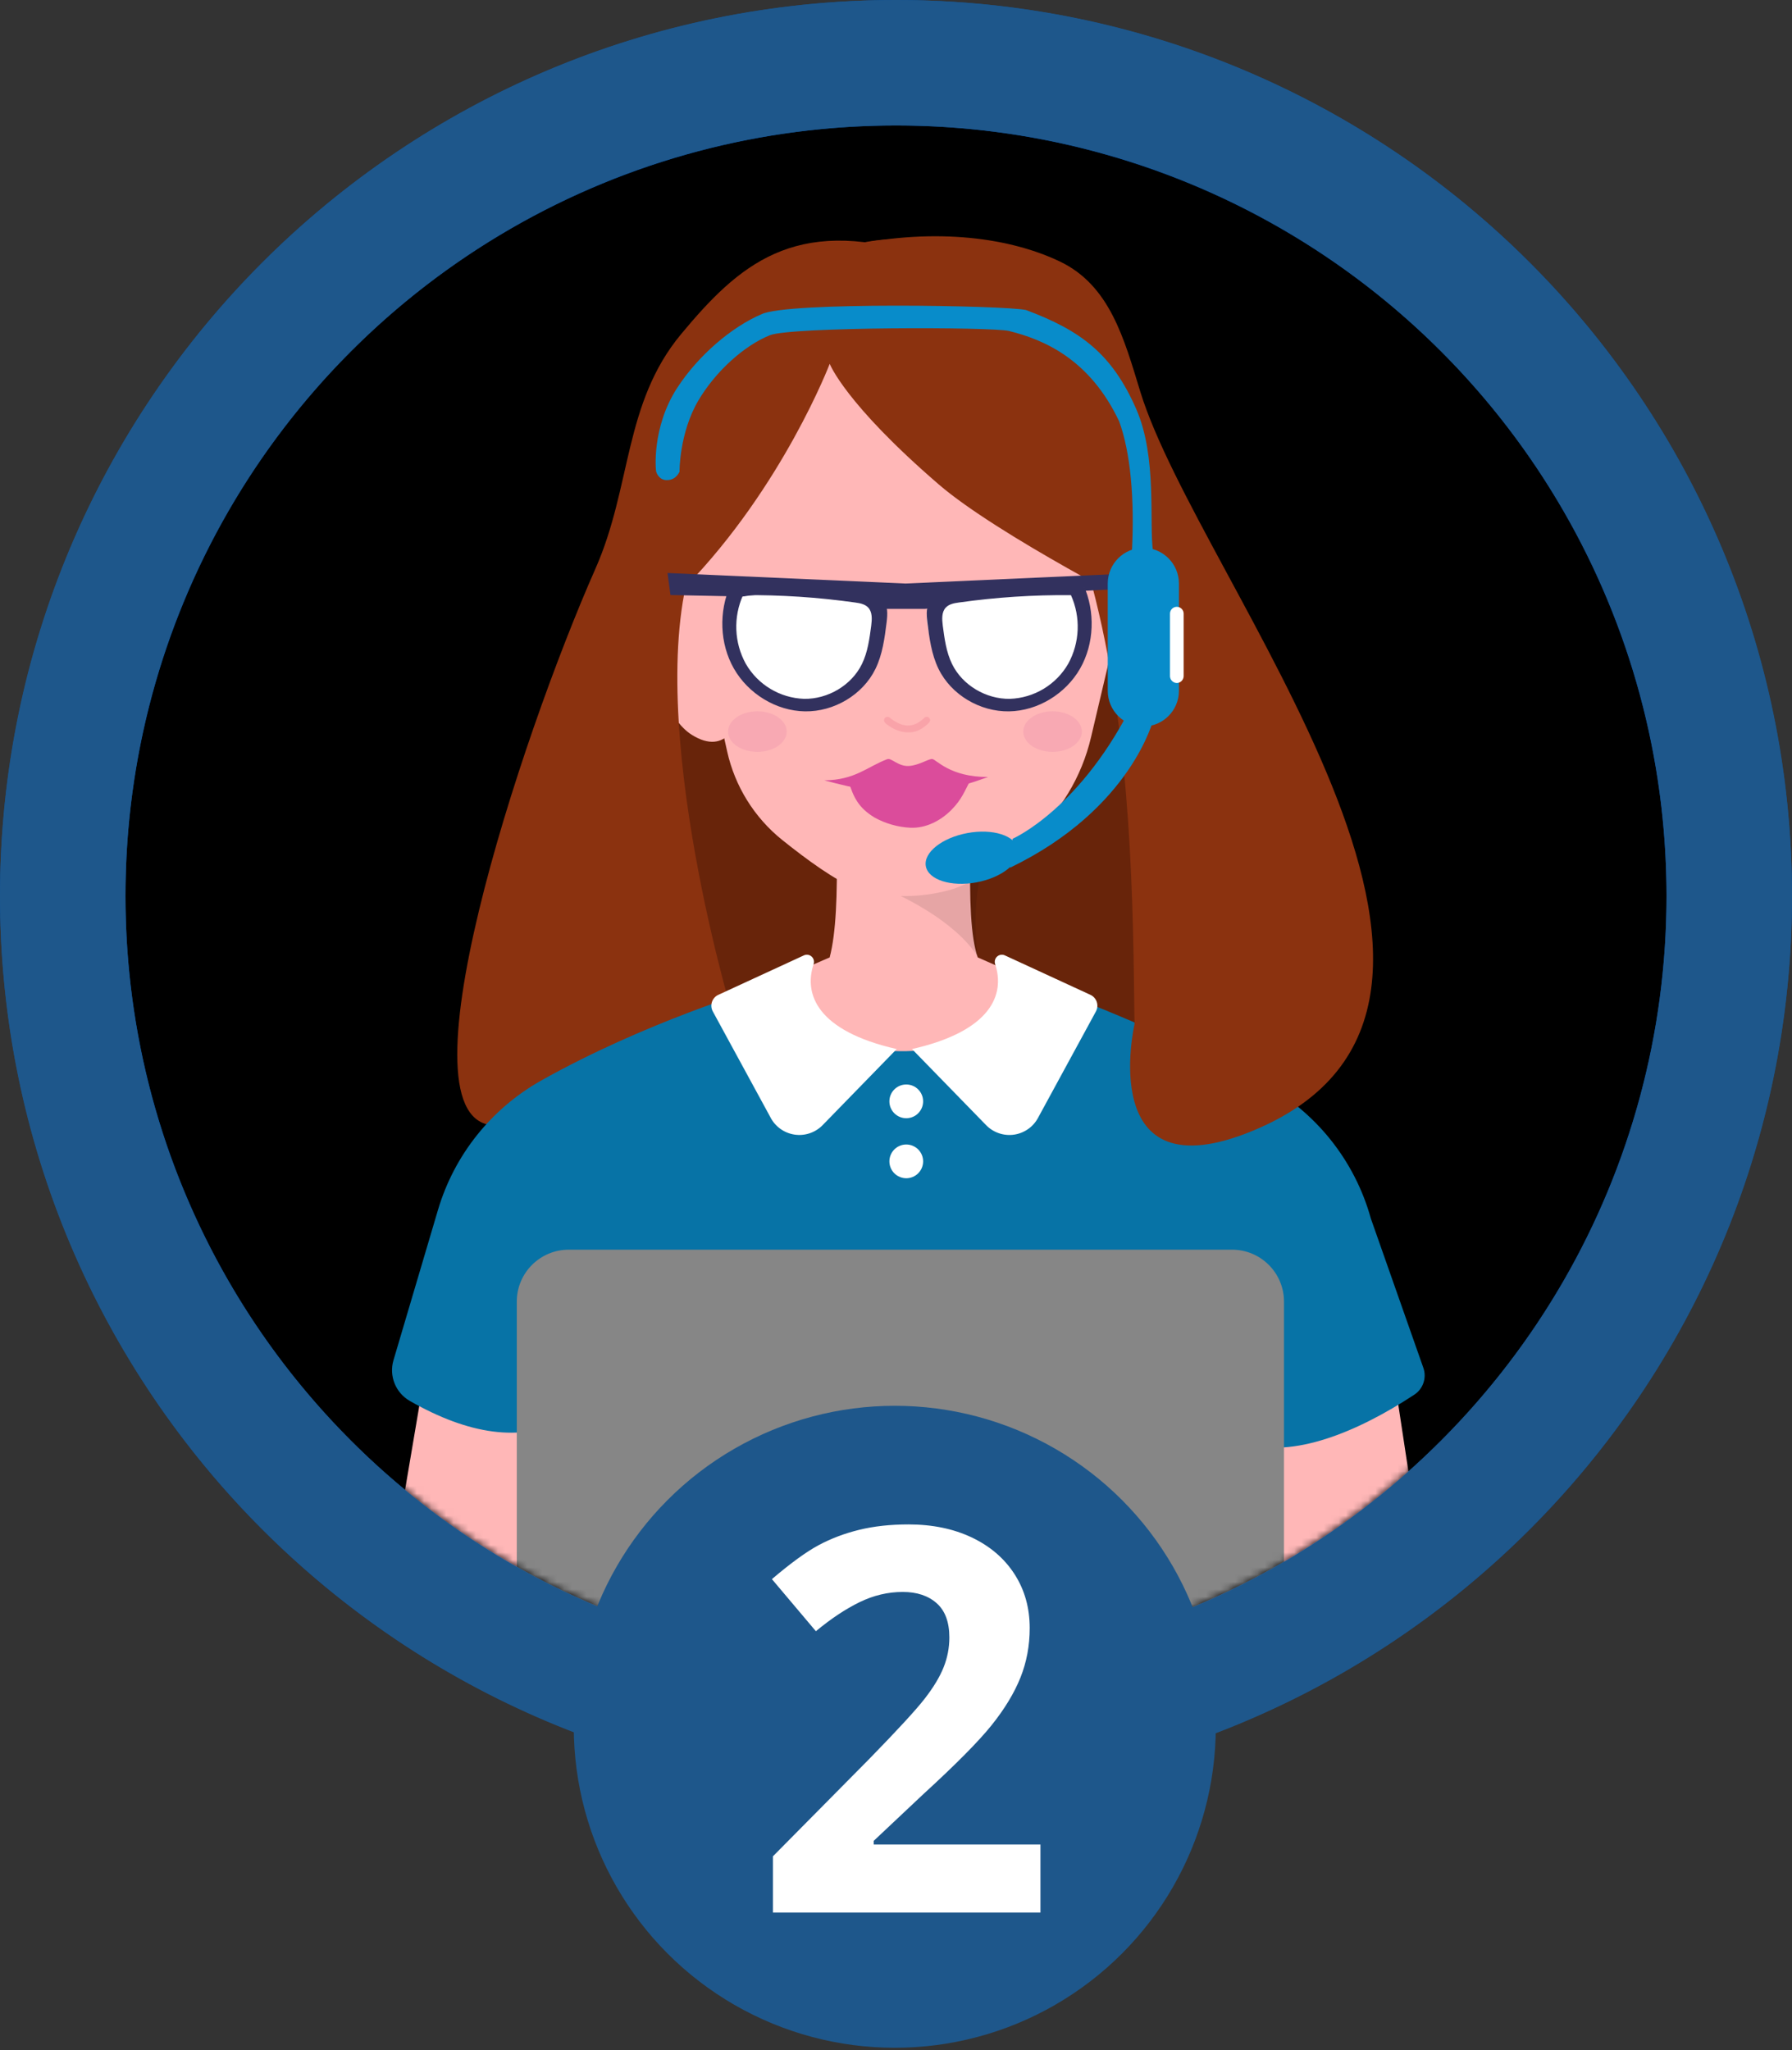 <?xml version="1.0" encoding="UTF-8"?>
<svg width="243px" height="278px" viewBox="0 0 243 278" version="1.1" xmlns="http://www.w3.org/2000/svg" xmlns:xlink="http://www.w3.org/1999/xlink">
    <rect x="0" y="0" width="243" height="278" fill="#333333" stroke="none"/>
    <title>1E6D483E-7ACA-4E6C-A998-4068A2AD7A85</title>
    <defs>
        <circle id="path-1" cx="104.485" cy="104.485" r="104.485"></circle>
    </defs>
    <g id="Navigation" stroke="none" stroke-width="1" fill="none" fill-rule="evenodd">
        <g id="Nav-(LG)" transform="translate(-479, -1914)">
            <g id="1-2-3" transform="translate(0, 1874)">
                <g id="one-stop-platform" transform="translate(436, 40)">
                    <g id="2-lg" transform="translate(43, 0)">
                        <circle id="Oval" fill="#034FA3" cx="121.5" cy="121.5" r="121.5"></circle>
                        <g id="Oval-2" transform="translate(17.015, 17.015)">
                            <mask id="mask-2" fill="white">
                                <use xlink:href="#path-1"></use>
                            </mask>
                            <use id="Oval" fill="#000000" xlink:href="#path-1"></use>
                            <g id="image" mask="url(#mask-2)">
                                <g transform="translate(30.985, 14.985)">
                                    <polygon id="Path" fill="#68240A" fill-rule="nonzero" points="72.283 10.965 44.232 22.308 41.067 66.966 43.675 105.333 74.535 107.828 105.834 106.898 108.07 63.787 105.43 29.956"></polygon>
                                    <path d="M45.814,67.649 C55.049,73.42 54.93,50.954 47.155,47.54 C36.874,43.023 39.375,63.63 45.814,67.649 Z" id="Path" fill="#FFB7B7" fill-rule="nonzero"></path>
                                    <path d="M51.238,105.27 C51.238,105.27 38.43,62.496 46.538,42.289 C52.523,27.402 61.749,9.031 76.362,2.413 C59.705,-2.706 52.18,3.897 44.365,13.302 C36.549,22.708 37.68,33.954 32.735,45.136 C22.538,68.207 5.33,120.585 19.19,120.61 L51.238,105.27 Z" id="Path" fill="#8B320F" fill-rule="nonzero"></path>
                                    <polygon id="Path" fill="#FFB7B7" fill-rule="nonzero" points="13.384 131.913 0.069 210.53 91.785 213.538 99.597 202.617 37.031 195.149 26.129 193.048 33.547 119.99 19.75 119.99"></polygon>
                                    <polygon id="Path" fill="#FFB7B7" fill-rule="nonzero" points="138.068 135.122 149.162 208.253 58.644 213.538 58.644 203.54 124.633 199.65 117.904 123.203 131.698 123.203"></polygon>
                                    <path d="M122.135,114.345 L84.584,97.83 L64.509,97.83 L23.987,115.441 C24.835,117.331 23.631,118.298 24.52,120.166 C24.705,120.557 24.882,120.951 25.061,121.341 L121.905,121.341 C122.374,118.043 122.132,117.656 122.135,114.345 Z" id="Path" fill="#FFB7B7" fill-rule="nonzero"></path>
                                    <path d="M120.865,163.728 C127.279,165.75 135.907,162.304 143.779,157.131 C144.977,156.346 145.486,154.846 145.013,153.493 L137.894,133.245 C135.701,125.321 130.339,118.652 123.07,114.808 C109.422,107.563 94.535,102.095 94.535,102.095 C94.535,102.095 75.694,121.124 54.637,102.095 C54.637,102.095 39.325,106.675 25.361,114.543 C18.614,118.345 13.608,124.619 11.4,132.042 L5.355,152.46 C4.727,154.597 5.652,156.885 7.588,157.985 C15.637,162.581 22.563,163.504 28.35,160.685 L31.043,150.652 L36.631,201.666 L30.473,217.659 L118.623,220.456 L111.551,210.54 L117.18,149.647 L120.865,163.728 Z" id="Path" fill="#0773A6" fill-rule="nonzero"></path>
                                    <path d="M56.272,202.759 C58.889,202.759 85.059,176.929 104.249,202.759 L56.272,202.759 Z" id="Path" fill="#FFA6A6" fill-rule="nonzero"></path>
                                    <path d="M29.122,137.464 L119.07,137.464 C122.96,137.464 126.113,140.617 126.113,144.507 L126.113,207.621 L22.078,207.621 L22.078,144.507 C22.078,140.617 25.232,137.464 29.122,137.464 L29.122,137.464 Z" id="Path" fill="#868686" fill-rule="nonzero"></path>
                                    <path d="M64.509,62.496 C65.299,76.671 66.232,91.284 64.509,97.814 L69.457,105.421 C70.579,107.143 72.495,108.182 74.549,108.182 C76.604,108.182 78.52,107.143 79.641,105.421 L84.584,97.817 C82.662,92.5 83.866,76.684 84.584,62.499 L64.509,62.496 Z" id="Path" fill="#FFB7B7" fill-rule="nonzero"></path>
                                    <path d="M62.757,78.347 C63.835,81.727 68.985,84.332 74.46,84.288 C79.934,84.244 85.151,81.519 86.31,78.12 C78.468,78.592 70.607,78.668 62.757,78.347 L62.757,78.347 Z" id="Path" fill="#D6A685" fill-rule="nonzero"></path>
                                    <path d="M86.94,98.734 C88.301,102.829 86.467,107.806 75.672,110.259 L85.73,120.588 C86.728,121.605 88.156,122.077 89.563,121.856 C90.97,121.634 92.183,120.747 92.821,119.473 L100.611,105.156 C100.825,104.762 100.866,104.297 100.726,103.871 C100.585,103.445 100.274,103.096 99.868,102.907 L88.317,97.581 C87.968,97.394 87.541,97.437 87.238,97.691 C86.935,97.945 86.817,98.358 86.94,98.734 L86.94,98.734 Z" id="Path" fill="#FFFFFF" fill-rule="nonzero"></path>
                                    <path d="M62.329,98.734 C60.968,102.829 62.802,107.806 73.597,110.259 L63.539,120.588 C62.541,121.603 61.114,122.075 59.708,121.853 C58.302,121.632 57.089,120.746 56.451,119.473 L48.658,105.156 C48.443,104.762 48.402,104.296 48.543,103.87 C48.685,103.444 48.997,103.095 49.405,102.907 L60.952,97.581 C61.301,97.394 61.728,97.437 62.031,97.691 C62.334,97.945 62.452,98.358 62.329,98.734 L62.329,98.734 Z" id="Path" fill="#FFFFFF" fill-rule="nonzero"></path>
                                    <circle id="Oval" fill="#FFFFFF" fill-rule="evenodd" transform="translate(75.12, 181.803) rotate(-82.49) translate(-75.12, -181.803) " cx="75.12" cy="181.803" r="6.023"></circle>
                                    <path d="M72.418,88.682 C72.418,88.682 82.59,87.016 85.989,83.346 C85.989,83.346 83.447,88.269 84.584,97.814 C84.584,97.814 82.464,93.24 72.418,88.682 Z" id="Path" fill="#000000" fill-rule="nonzero" opacity="0.1"></path>
                                    <path d="M105.506,44.374 L99.949,67.964 C98.686,73.37 95.735,78.233 91.523,81.85 C88.165,84.726 84.146,87.702 81.037,88.613 C78.944,89.217 76.776,89.52 74.598,89.511 C72.347,89.519 70.11,89.147 67.983,88.408 C65.407,87.504 61.397,84.574 58.058,81.894 C54.291,78.863 51.665,74.642 50.611,69.924 L44.377,42.034 C44.377,42.034 46.343,-3.399 74.617,3.26 C115.422,12.865 105.506,44.374 105.506,44.374 Z" id="Path" fill="#FFB7B7" fill-rule="nonzero"></path>
                                    <path d="M75.241,71.87 C76.564,71.801 77.846,70.925 78.391,70.925 C78.936,70.925 80.719,73.379 85.973,73.367 C77.342,76.558 72.346,76.088 63.778,73.823 C67.98,73.773 69.599,71.968 72.311,70.951 C72.875,70.73 73.779,71.949 75.241,71.87 Z" id="Path" fill="#DB4C9B" fill-rule="nonzero"></path>
                                    <path d="M83.73,73.524 C82.565,74.23 82.02,74.296 80.741,74.491 C77.332,75.017 74.381,74.749 70.61,74.56 C69.155,74.485 68.475,74.526 67.023,73.817 C67.722,76.139 68.427,77.544 70.582,78.857 C72.073,79.684 73.734,80.159 75.436,80.246 C77.569,80.341 79.566,79.282 81.002,77.836 C82.439,76.391 82.785,75.307 83.73,73.524 Z" id="Path" fill="#DB4C9B" fill-rule="nonzero"></path>
                                    <path d="M97.584,23.565 C99.36,27.496 95.297,30.81 97.074,34.748 C103.024,35.1 105.682,37.321 111.63,37.674 C109.311,33.018 105.938,30.798 104.536,25.786 C103.134,20.774 96.869,13.646 92.412,10.965 C88.717,8.741 94.046,5.645 89.737,5.61 C73.704,5.431 83.932,-7.226 49.458,7.815 C45.612,20.308 41.649,33.916 37.803,46.409 C44.935,47.596 39.898,52.781 44.935,47.596 C58.165,33.979 64.512,17.334 64.512,17.334 C64.512,17.334 66.528,22.674 79.282,33.677 C87.277,40.575 108.073,51.156 108.073,51.156 L104.539,42.679 C104.539,42.679 97.896,27.493 97.584,23.565 Z" id="Path" fill="#8B320F" fill-rule="nonzero"></path>
                                    <path d="M105.84,106.898 C105.84,106.898 100.485,130.208 121.924,121.322 C162.874,104.359 114.556,46.872 106.64,21.152 C104.435,13.951 102.514,6.706 95.716,3.459 C89.233,0.362 79.21,-1.266 67.029,1.323 C105.081,21.127 105.478,74.214 105.84,106.898 Z" id="Path" fill="#8B320F" fill-rule="nonzero"></path>
                                    <polygon id="Path" fill="#32315E" fill-rule="nonzero" points="105.925 47.763 74.787 49.357 42.919 48.69 42.516 45.703 74.787 47.13 105.925 45.732"></polygon>
                                    <path d="M98.929,47.53 C92.735,47.47 86.546,47.874 80.413,48.74 C79.635,48.85 78.797,48.998 78.259,49.565 C77.544,50.324 77.629,51.509 77.751,52.542 C78.022,54.715 78.822,56.609 79.783,58.574 C81.506,62.099 85.044,63.523 88.965,63.463 C92.887,63.403 96.21,61.951 98.148,58.546 C100.085,55.141 100.529,51.109 98.929,47.53 Z" id="Path" fill="#FFFFFF" fill-rule="nonzero"></path>
                                    <path d="M70.182,49.675 C64.039,49.616 59.44,47.94 53.358,48.797 C52.589,48.907 51.758,49.055 51.222,49.619 C50.513,50.368 50.592,51.543 50.721,52.57 C50.989,54.725 51.273,56.924 52.227,58.87 C53.934,62.367 57.809,64.008 61.699,63.948 C65.589,63.888 68.087,61.605 70.018,58.228 C71.949,54.851 71.77,53.235 70.182,49.675 Z" id="Path" fill="#FFFFFF" fill-rule="nonzero"></path>
                                    <path d="M77.418,50.57 L72.16,50.57 C71.491,50.568 70.949,50.026 70.947,49.357 L70.947,49.357 C70.949,48.688 71.491,48.146 72.16,48.145 L77.418,48.145 C78.087,48.146 78.629,48.688 78.63,49.357 L78.63,49.357 C78.629,50.026 78.087,50.568 77.418,50.57 L77.418,50.57 Z" id="Path" fill="#32315E" fill-rule="nonzero"></path>
                                    <path d="M98.929,47.338 C92.735,47.279 86.546,47.684 80.413,48.551 C79.635,48.658 78.797,48.806 78.259,49.376 C77.544,50.132 77.629,51.32 77.751,52.353 C78.022,54.523 78.309,56.741 79.27,58.71 C80.993,62.231 84.899,64.525 88.821,64.465 C92.742,64.405 96.513,62.074 98.46,58.669 C100.406,55.264 100.529,50.92 98.929,47.338 Z M88.94,62.767 C85.721,62.817 82.514,60.937 81.1,58.042 C80.312,56.429 80.076,54.608 79.84,52.825 C79.736,51.975 79.67,51.002 80.259,50.381 C80.7,49.915 81.387,49.792 82.026,49.704 C87.06,48.993 92.141,48.66 97.225,48.708 C98.566,51.696 98.429,55.14 96.853,58.01 C95.214,60.856 92.222,62.654 88.94,62.767 Z" id="Shape" fill="#32315E" fill-rule="nonzero"></path>
                                    <path d="M71.209,47.338 C65.015,47.279 58.826,47.684 52.693,48.551 C51.915,48.658 51.077,48.806 50.539,49.376 C49.824,50.132 49.909,51.32 50.031,52.353 C50.302,54.523 50.589,56.741 51.55,58.71 C53.273,62.231 57.179,64.525 61.101,64.465 C65.022,64.405 68.793,62.074 70.74,58.669 C72.686,55.264 72.809,50.92 71.209,47.338 Z M61.22,62.767 C58.001,62.817 54.794,60.937 53.38,58.042 C52.592,56.429 52.356,54.608 52.12,52.825 C52.016,51.975 51.95,51.002 52.539,50.381 C52.98,49.915 53.667,49.792 54.306,49.704 C59.34,48.993 64.421,48.66 69.505,48.708 C70.846,51.696 70.709,55.14 69.133,58.01 C67.494,60.856 64.502,62.654 61.22,62.767 Z" id="Shape" fill="#32315E" fill-rule="nonzero" transform="translate(61.131, 55.899) scale(-1, 1) translate(-61.131, -55.899) "></path>
                                    <circle id="Oval" fill="#FFFFFF" fill-rule="nonzero" cx="74.891" cy="117.35" r="2.287"></circle>
                                    <circle id="Oval" fill="#FFFFFF" fill-rule="nonzero" transform="translate(74.892, 125.489) rotate(-22.5) translate(-74.892, -125.489) " cx="74.892" cy="125.489" r="2.287"></circle>
                                    <ellipse id="Oval" fill="#E68BAB" fill-rule="nonzero" opacity="0.3" cx="54.703" cy="67.208" rx="3.975" ry="2.753"></ellipse>
                                    <ellipse id="Oval" fill="#E68BAB" fill-rule="nonzero" opacity="0.3" cx="94.73" cy="67.208" rx="3.975" ry="2.753"></ellipse>
                                    <ellipse id="Oval" fill="#088CCA" fill-rule="nonzero" transform="translate(83.794, 84.311) rotate(-10.48) translate(-83.794, -84.311) " cx="83.794" cy="84.311" rx="6.354" ry="3.399"></ellipse>
                                    <path d="M89.312,81.742 C89.312,81.742 98.702,77.676 105.925,62.767 C107.705,59.094 108.445,65.416 108.445,65.416 C108.445,65.416 105.49,77.701 88.969,85.664 L89.312,81.742 Z" id="Path" fill="#088CCA" fill-rule="nonzero"></path>
                                    <path d="M107.04,66.515 L107.04,66.515 C104.379,66.508 102.223,64.354 102.214,61.693 L102.214,47.115 C102.221,44.452 104.378,42.296 107.04,42.289 L107.04,42.289 C109.702,42.297 111.857,44.453 111.866,47.115 L111.866,61.693 C111.857,64.354 109.701,66.508 107.04,66.515 L107.04,66.515 Z" id="Path" fill="#088CCA" fill-rule="nonzero"></path>
                                    <path d="M111.598,60.622 L111.598,60.622 C111.082,60.622 110.662,60.208 110.653,59.692 L110.653,51.213 C110.653,50.701 111.068,50.287 111.579,50.287 L111.579,50.287 C112.091,50.287 112.505,50.701 112.505,51.213 L112.505,59.692 C112.497,60.194 112.099,60.602 111.598,60.622 Z" id="Path" fill="#FFFFFF" fill-rule="nonzero"></path>
                                    <path d="M40.987,31.97 C40.908,31.867 40.339,25.974 43.833,20.593 C46.695,16.185 51.248,12.314 55.271,10.607 C58.718,8.901 88.25,9.418 91.12,10.038 C98.594,12.831 102.792,15.995 106.061,23.437 C108.959,30.035 107.785,38.858 108.36,42.84 L105.487,42.84 C105.87,35.634 105.295,29.316 103.763,25.144 C99.74,16.611 93.419,14.02 88.822,12.883 C86.523,12.314 59.293,12.314 56.42,13.452 C53.047,14.787 49.11,18.236 46.706,22.3 C44.117,26.677 44.132,31.953 44.148,31.97 C43.765,32.729 43.19,33.108 42.424,33.108 C41.275,33.108 40.987,31.97 40.987,31.97 Z" id="Path" fill="#088CCA" fill-rule="nonzero"></path>
                                    <path d="M74.97,67.305 C74.468,67.305 73.265,67.098 72.075,66.074 C71.905,65.929 71.832,65.703 71.916,65.472 C71.999,65.241 72.299,65.145 72.507,65.237 C72.507,65.237 72.577,65.27 72.603,65.28 C74.241,66.611 75.784,66.893 77.404,65.28 L77.5,65.237 C77.634,65.178 77.851,65.202 77.965,65.301 C78.079,65.401 78.136,65.56 78.116,65.72 C78.095,65.879 77.99,66.016 77.864,66.115 C76.463,67.435 75.472,67.305 74.97,67.305 Z" id="Path" fill="#F5909D" fill-rule="nonzero" opacity="0.5"></path>
                                </g>
                            </g>
                        </g>
                        <circle id="Oval" fill="#1E578B" cx="121.335" cy="234.162" r="43.529"></circle>
                        <path d="M121.5,0 C188.603,0 243,54.397 243,121.5 C243,188.603 188.603,243 121.5,243 C54.397,243 0,188.603 0,121.5 C0,54.397 54.397,0 121.5,0 Z M121.5,17.015 C63.795,17.015 17.015,63.795 17.015,121.5 C17.015,179.205 63.795,225.985 121.5,225.985 C179.205,225.985 225.985,179.205 225.985,121.5 C225.985,63.795 179.205,17.015 121.5,17.015 Z" id="Combined-Shape" fill="#1E578B"></path>
                        <path d="M141.086,259.354 L141.086,250.127 L118.478,250.127 L118.478,249.63 L125.151,243.348 C129.599,239.278 132.704,236.143 134.467,233.943 C136.23,231.742 137.531,229.595 138.371,227.501 C139.211,225.407 139.631,223.165 139.631,220.776 C139.631,218.031 138.945,215.594 137.573,213.465 C136.2,211.335 134.272,209.679 131.788,208.496 C129.303,207.313 126.44,206.721 123.199,206.721 C120.738,206.721 118.514,206.964 116.526,207.449 C114.539,207.934 112.705,208.626 111.025,209.525 C109.346,210.424 107.228,211.962 104.673,214.139 L104.673,214.139 L110.635,221.202 C112.693,219.498 114.669,218.185 116.562,217.262 C118.455,216.339 120.407,215.878 122.418,215.878 C124.334,215.878 125.866,216.387 127.014,217.404 C128.162,218.421 128.735,219.971 128.735,222.053 C128.735,223.449 128.475,224.798 127.955,226.099 C127.434,227.401 126.582,228.814 125.399,230.34 C124.216,231.867 121.696,234.605 117.84,238.557 L117.84,238.557 L104.815,251.724 L104.815,259.354 L141.086,259.354 Z" id="2" fill="#FFFFFF" fill-rule="nonzero"></path>
                    </g>
                </g>
            </g>
        </g>
    </g>
</svg>